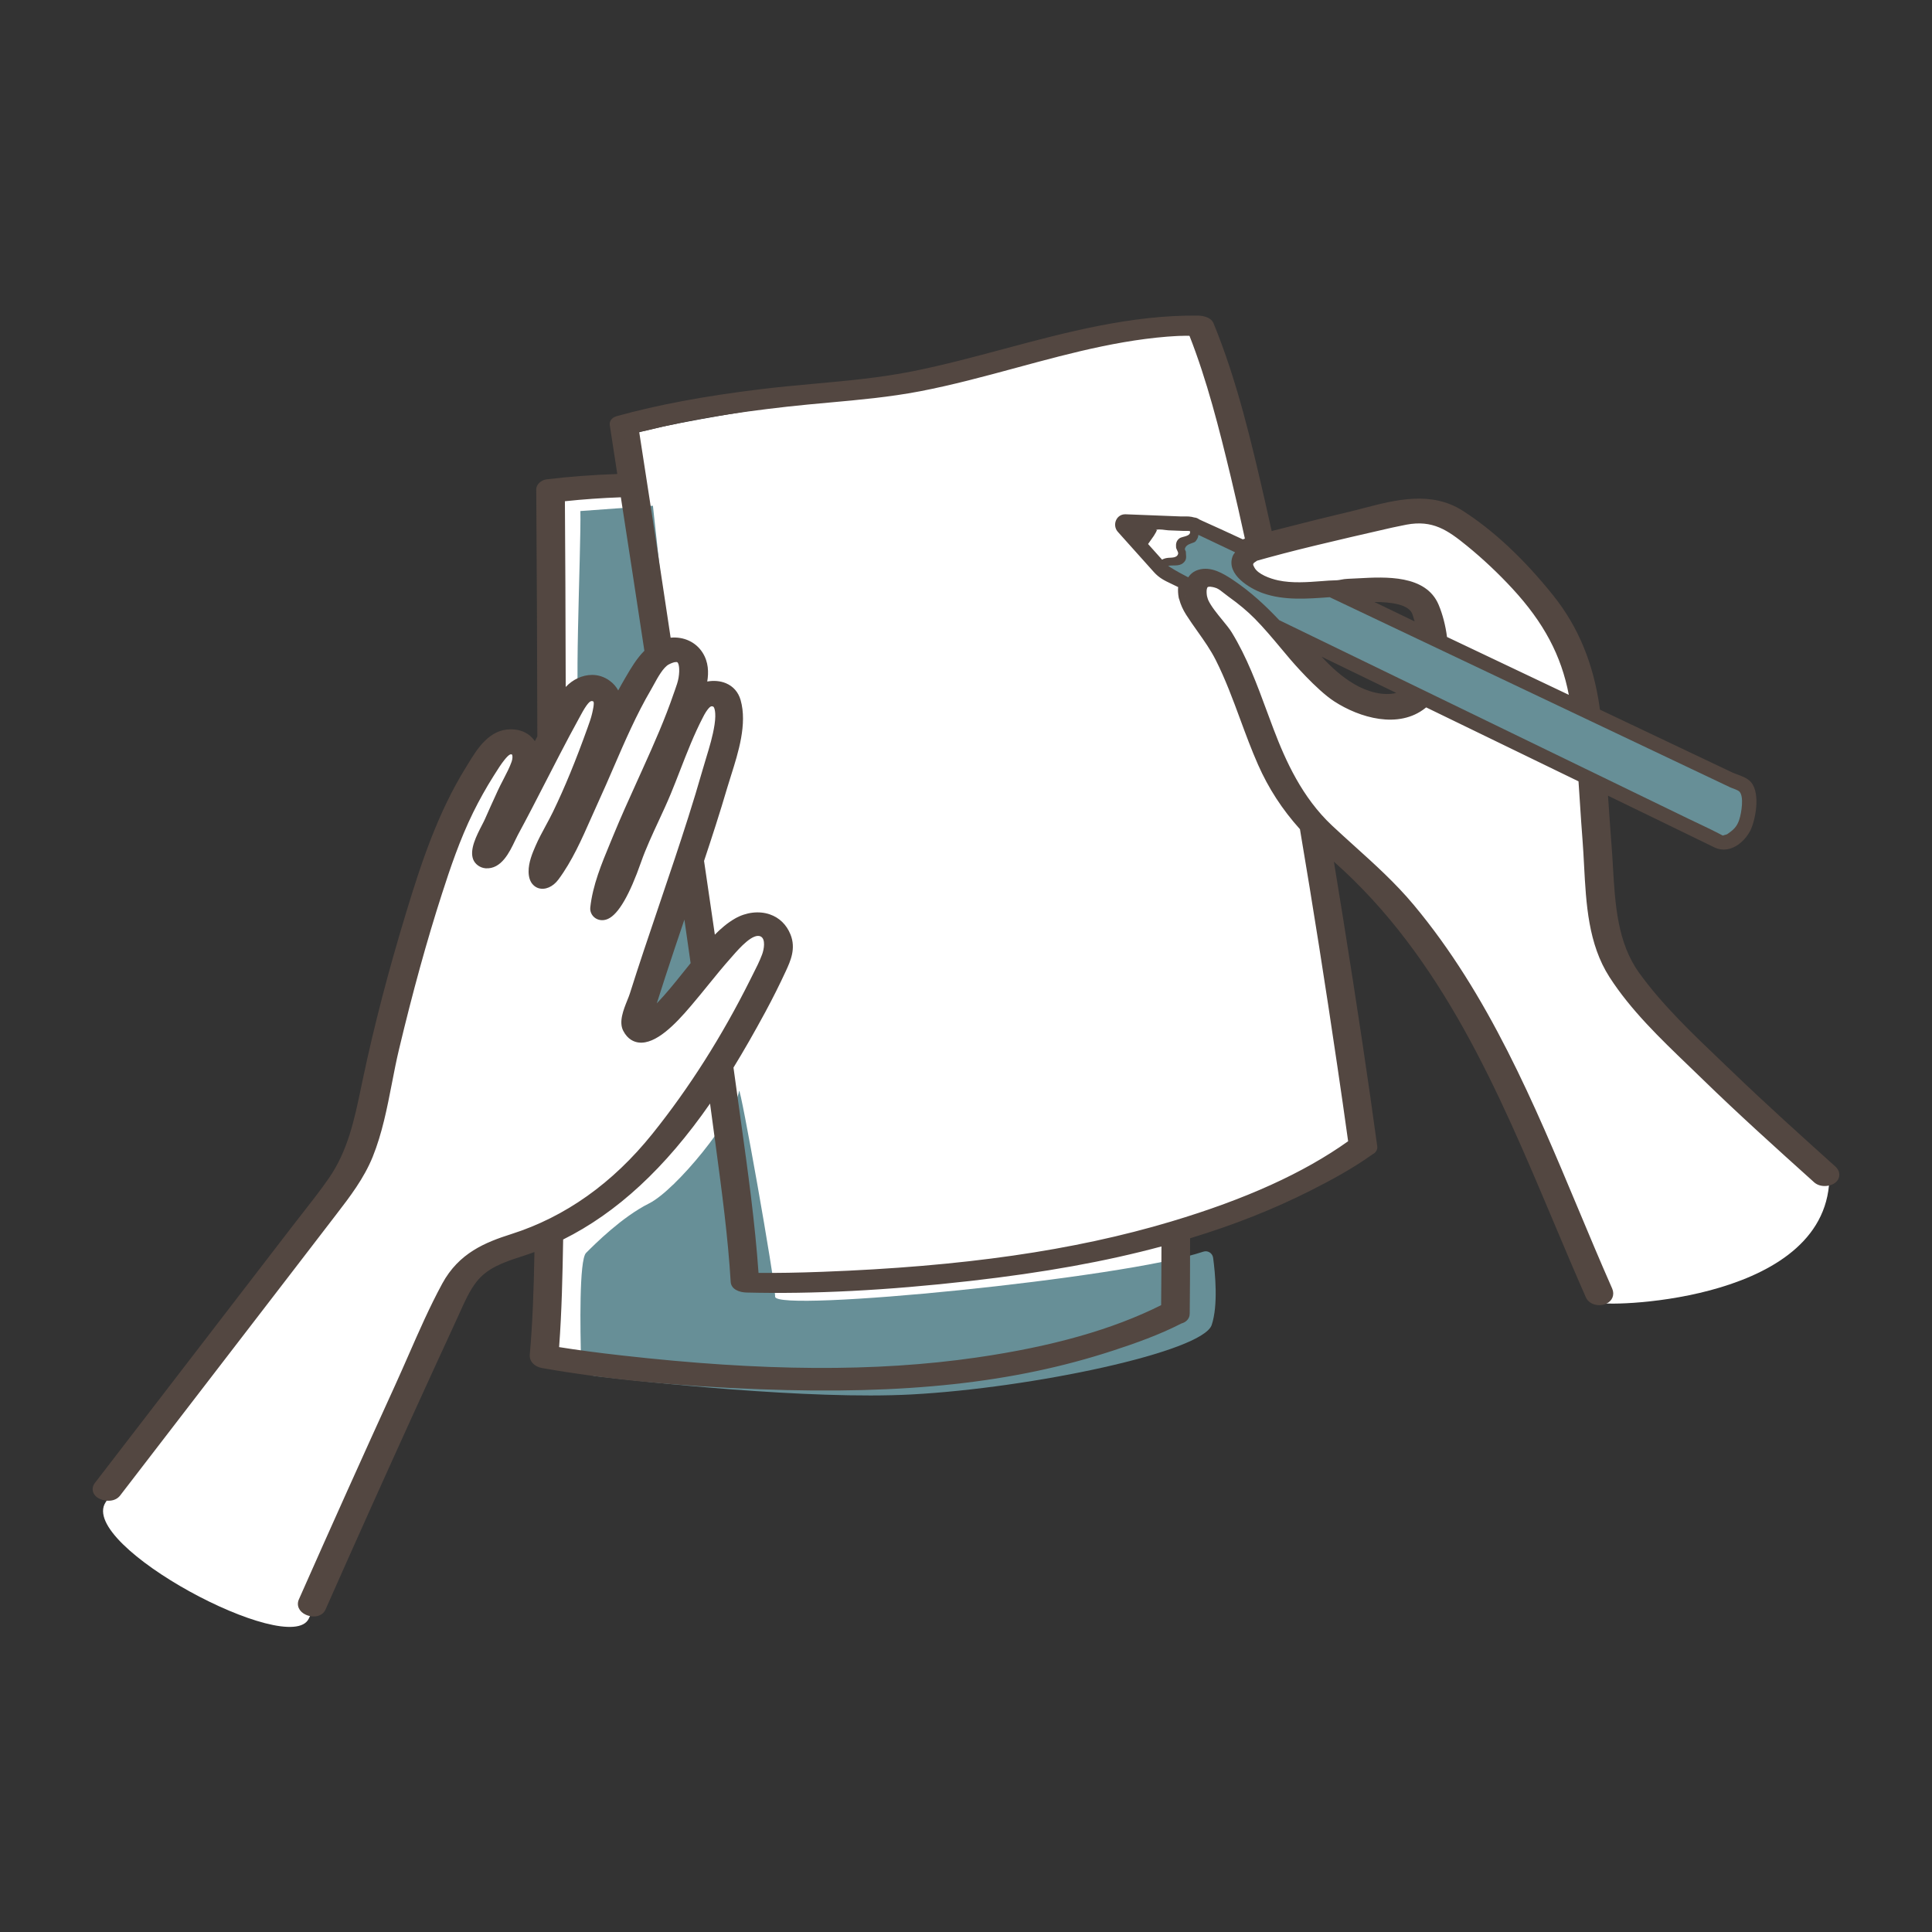 <?xml version="1.0" encoding="utf-8"?>
<!-- Generator: Adobe Illustrator 26.0.2, SVG Export Plug-In . SVG Version: 6.00 Build 0)  -->
<svg version="1.1" xmlns="http://www.w3.org/2000/svg" xmlns:xlink="http://www.w3.org/1999/xlink" x="0px" y="0px"
	 viewBox="0 0 150 150" enable-background="new 0 0 150 150" xml:space="preserve">
<rect x="0" y="0" width="150" height="150" fill="#333333" stroke="none"/>
<g id="レイヤー_1">
	<path fill="#FFFFFF" d="M126.973,76.658c-2.796-3.844-2.097-6.989-2.446-9.435c-0.349-2.446-0.234-12.491-2.446-16.425
		c-3.145-5.591-9.107-11.157-11.532-10.833c-5.242,0.699-12.055,3.229-12.581,3.145c0-1.747,0.144-0.472-1.398-6.64
		c-1.398-5.591-2.097-8.737-3.729-10.387c-8.852-0.447-16.625,3.292-22.83,4.096c-6.206,0.804-19.919,2.796-21.667,3.844
		c-0.051,1.456,0.699,1.747,0.699,4.194c-1.747,0.349-5.739,0.18-6.015,0.439c-0.275,0.26,0.074,18.432,0.074,18.432
		s-1.048,4.543-1.747,3.844c-0.699-0.699,0-3.145-1.747-2.796s-4.063,6.216-5.941,10.484c-3.844,8.737-3.145,18.521-7.688,24.812
		c-5.765,7.983-14.458,17.999-17.788,23.219c-2.131,3.34,14.294,12.077,15.778,9.027c3.237-6.652,9.769-22.657,11.831-25.704
		c2.062-3.047,6.134-3.091,6.954-3.397s-0.349,9.435-0.349,9.435s17.716,2.204,29.005,1.398c4.892-0.349,17.823-2.446,19.919-5.242
		c0.344-1.475,0.349-4.194,0-5.941c3.495-0.699,13.084-4.789,14.055-6.763c0.972-1.974-3.224-22.713-3.222-23.99
		s6.64,4.892,10.833,11.532c6.467,10.239,11.183,23.763,11.183,24.113c0,0.349,16.953,0.181,17.823-9.086
		C135.88,85.913,131.827,83.333,126.973,76.658z M109.421,55.39c-0.969,0.301-3.066-0.048-5.162-1.097
		c-0.586-0.293-1.81-1.433-2.446-2.097c-0.913-0.952-1.181-1.505-1.398-2.097c0,0-1.058-1.251-0.349-2.446
		c0.709-1.195,4.168-0.871,5.941-1.048c3.495-0.349,4.543,0.349,5.242,2.097C111.896,50.324,111.646,54.698,109.421,55.39z"/>
	<path fill="#678F97" d="M94.187,97.656c-0.049-0.364-0.415-0.594-0.763-0.477c-6.165,2.071-33.242,4.742-33.244,3.494
		c-0.002-1.3-2.717-16.465-2.798-15.977c-0.349,2.097-4.892,7.688-6.989,8.737c-2.097,1.048-4.194,3.145-4.892,3.844
		c-0.546,0.546-0.452,6-0.385,8.358c0.018,0.621,0.486,1.134,1.103,1.207c3.762,0.443,16.604,1.851,24.574,1.421
		c9.304-0.502,22.584-3.298,23.283-5.394C94.586,101.337,94.351,98.873,94.187,97.656z"/>
	<path fill="#678F97" d="M53.905,68.859c-0.079-0.361-0.585-0.378-0.688-0.024c-1.282,4.426-4.723,10.071-3.126,11.667
		c0.699,0.699,2.732-2.004,4.162-4.322C55.486,74.182,54.616,72.087,53.905,68.859z"/>
	<path fill="#678F97" d="M45.061,39.677c0.069,2.86-0.585,16.599,0.069,15.29c0.654-1.308,2.944-4.252,2.944,0.981
		C50.364,53.005,52,50.061,52,50.715c0,0.654-1.308-11.449-1.308-11.449L45.061,39.677z"/>
	<g>
		<g>
			<path fill="#534741" d="M142.149,90.93c-2.675-2.407-5.35-4.814-7.945-7.308c-2.535-2.437-5.285-4.937-7.349-7.799
				c-2.113-2.93-1.963-6.713-2.236-10.165c-0.123-1.563-0.222-3.135-0.334-4.706c1.853,0.899,3.706,1.799,5.559,2.698
				c1.003,0.487,2.007,0.974,3.01,1.461c0.418,0.203,0.704,0.416,1.168,0.335c0.613-0.107,1.141-0.64,1.417-1.164
				c0.376-0.717,0.688-2.555,0.133-3.224c-0.245-0.295-0.946-0.468-1.276-0.624c-3.515-1.668-7.029-3.337-10.544-5.005
				c-0.019-0.143-0.031-0.286-0.051-0.429c-0.446-3.164-1.493-5.95-3.499-8.455c-1.931-2.411-4.283-4.788-6.897-6.463
				c-2.651-1.699-5.693-0.506-8.508,0.158c-1.608,0.38-3.213,0.777-4.813,1.191c-0.539,0.14-1.085,0.272-1.629,0.412
				c-0.211-0.96-0.421-1.92-0.642-2.877c-1.06-4.601-2.155-9.29-3.955-13.669c-0.09-0.22-0.532-0.289-0.723-0.292
				c-7.62-0.092-14.7,2.835-22.069,4.311c-3.893,0.78-7.885,0.914-11.821,1.396c-3.74,0.457-7.467,1.071-11.103,2.074
				c-0.041,0.011-0.219,0.066-0.206,0.148c0.227,1.449,0.442,2.9,0.667,4.349c-2.009,0.058-4.015,0.187-6.013,0.431
				c-0.132,0.016-0.358,0.142-0.357,0.301c0.047,6.427,0.07,12.853,0.084,19.28c-0.277,0.528-0.55,1.059-0.824,1.589
				c0.019-0.971-0.578-1.744-1.702-1.761c-1.542-0.023-2.371,1.553-3.075,2.685c-2.15,3.46-3.432,7.322-4.609,11.197
				c-1.28,4.212-2.417,8.485-3.328,12.792c-0.599,2.83-1.068,5.562-2.751,7.985c-0.913,1.314-1.938,2.561-2.913,3.83
				c-2.983,3.883-5.969,7.764-8.954,11.645c-2.101,2.732-4.203,5.463-6.305,8.194c-0.32,0.416,0.652,0.744,1.052,0.467
				c0.032-0.022,0.069-0.041,0.092-0.072c4.416-5.738,8.832-11.477,13.245-17.218c1.116-1.452,2.232-2.904,3.347-4.356
				c1.126-1.468,2.282-2.913,2.983-4.646c1.056-2.613,1.365-5.528,2.016-8.256c0.975-4.084,2.065-8.147,3.353-12.144
				c0.698-2.164,1.438-4.319,2.443-6.362c0.482-0.98,1.015-1.936,1.599-2.859c0.274-0.433,0.546-0.884,0.865-1.287
				c0.381-0.48,0.711-0.773,1.142-0.627c0.462,0.156,0.456,0.772,0.305,1.21c-0.249,0.719-0.777,1.599-1.092,2.29
				c-0.334,0.732-0.67,1.463-0.993,2.201c-0.269,0.614-1.168,2.028-0.913,2.744c0.076,0.213,0.32,0.367,0.543,0.384
				c1.061,0.08,1.623-1.591,2.023-2.327c1.12-2.062,2.166-4.163,3.25-6.244c0.503-0.966,1.01-1.932,1.539-2.884
				c0.141-0.254,0.276-0.519,0.433-0.763c0.419-0.651,0.782-0.935,1.306-0.678c0.432,0.213,0.324,0.809,0.164,1.496
				c-0.088,0.376-0.222,0.748-0.351,1.111c-0.811,2.266-1.683,4.477-2.73,6.639c-0.411,0.849-0.968,1.753-1.341,2.619
				c-0.236,0.547-0.503,1.181-0.494,1.8c0.016,1.073,0.893,1.001,1.41,0.308c1.298-1.743,2.148-3.977,3.051-5.94
				c1.346-2.925,2.472-5.964,4.106-8.748c0.371-0.632,0.899-1.807,1.597-2.165c1.702-0.871,1.585,0.876,1.474,1.558
				c-0.072,0.446-0.251,0.882-0.397,1.308c-0.692,2.024-1.564,3.984-2.442,5.933c-0.767,1.701-1.552,3.394-2.26,5.121
				c-0.708,1.726-1.556,3.596-1.753,5.459c-0.017,0.163,0.1,0.332,0.249,0.39c1.053,0.411,2.325-2.987,2.734-4.158
				c0.607-1.735,1.605-3.603,2.308-5.303c0.815-1.973,1.52-4.065,2.505-5.959c0.088-0.169,0.174-0.338,0.28-0.497
				c0.403-0.603,0.704-0.759,1.141-0.603c0.638,0.228,0.506,1.464,0.432,1.951c-0.189,1.24-0.61,2.407-0.952,3.607
				c-0.666,2.337-1.413,4.65-2.18,6.954c-0.783,2.352-1.591,4.695-2.373,7.047c-0.37,1.111-0.734,2.224-1.086,3.34
				c-0.21,0.667-0.881,1.868-0.547,2.514c1.064,2.062,3.88-1.386,4.484-2.092c1.04-1.216,2.006-2.497,3.073-3.691
				c0.607-0.679,1.937-2.337,2.957-1.725c0.66,0.396,0.502,1.421,0.294,1.983c-0.253,0.68-0.611,1.342-0.935,1.991
				c-2.111,4.233-4.702,8.386-7.666,12.077c-2.96,3.686-6.672,6.506-11.197,7.946c-2.191,0.697-3.929,1.508-5.068,3.61
				c-1.377,2.539-2.463,5.277-3.662,7.904c-2.5,5.477-4.968,10.968-7.406,16.473c-0.015,0.033-0.029,0.066-0.044,0.099
				c-0.243,0.55,0.938,0.861,1.144,0.395c2.21-4.992,4.445-9.973,6.707-14.941c1.166-2.562,2.339-5.121,3.519-7.677
				c0.461-0.999,0.884-2.069,1.567-2.942c0.944-1.206,2.345-1.69,3.752-2.138c0.565-0.18,1.115-0.381,1.652-0.6
				c-0.047,2.922-0.123,5.849-0.377,8.754c-0.026,0.295,0.305,0.456,0.547,0.499c5.544,0.973,11.219,1.425,16.837,1.638
				c9.162,0.347,18.452-0.1,27.223-2.97c1.799-0.588,3.625-1.236,5.311-2.109c0.18-0.035,0.32-0.128,0.322-0.305
				c0-0.01,0-0.02,0-0.03c0-0.003,0-0.005,0-0.008c0.025-2.058,0.025-4.116,0.029-6.174c3.316-0.987,6.554-2.223,9.665-3.797
				c1.629-0.824,3.265-1.713,4.749-2.785c0.075-0.028,0.128-0.066,0.12-0.123c-0.807-5.915-1.712-11.819-2.655-17.714
				c-0.307-1.919-0.621-3.839-0.939-5.758c0.218,0.2,0.437,0.4,0.666,0.597c10.4,8.953,14.702,22.153,20.077,34.334
				c0.229,0.52,1.411,0.363,1.124-0.287c-0.018-0.041-0.036-0.083-0.054-0.124c-4.451-10.107-8.097-20.937-15.271-29.531
				c-1.903-2.28-4.143-4.095-6.299-6.114c-2.276-2.132-3.583-4.816-4.676-7.691c-0.956-2.513-1.789-5.111-3.203-7.417
				c-0.409-0.666-1.462-1.681-1.876-2.621c0,0-0.097-0.28-0.115-0.398c-0.118-0.782,0.035-1.638,1.412-1.143
				c0.32,0.115,0.776,0.528,1.053,0.725c0.744,0.531,1.448,1.101,2.092,1.753c0.998,1.009,1.877,2.127,2.799,3.205
				c0,0,1.943,2.279,3.291,3.153c1.801,1.169,4.626,2.042,6.503,0.542c0.098-0.079,0.187-0.165,0.274-0.253
				c4.133,2.006,8.266,4.012,12.398,6.017c0.115,1.628,0.206,3.257,0.333,4.87c0.271,3.439,0.077,7.367,2.012,10.377
				c1.884,2.932,4.677,5.43,7.159,7.847c2.813,2.739,5.732,5.365,8.65,7.99c0.001,0.001,0.002,0.001,0.003,0.002
				C141.62,91.81,142.713,91.438,142.149,90.93z M100.665,49.486c1.679,0.815,3.359,1.63,5.038,2.445
				c1.275,0.619,2.549,1.237,3.824,1.856c-1.204,0.986-3.118,0.643-4.592-0.215C103.199,52.562,101.934,51.021,100.665,49.486z
				 M108.642,52.673c-3.106-1.508-6.212-3.015-9.319-4.523c-1.079-1.141-2.223-2.21-3.595-3.126
				c-0.768-0.513-1.721-1.08-2.688-0.784c-0.359,0.11-0.613,0.32-0.783,0.585c-0.474-0.244-0.939-0.498-1.383-0.775
				c-0.075-0.047-0.128-0.082-0.176-0.117c0.363-0.082,0.824,0.059,1.153-0.212c0.343-0.282,0.221-0.533,0.217-0.907
				c-0.047-0.068-0.068-0.137-0.075-0.207c0.095-0.31,0.361-0.361,0.599-0.458c0.079-0.022,0.157-0.05,0.233-0.121
				c0.018-0.017,0.025-0.038,0.04-0.056c0.002-0.003,0.006-0.004,0.008-0.007c0.004-0.005,0.004-0.01,0.008-0.015
				c0.057-0.071,0.099-0.146,0.124-0.227c0.008-0.025,0.014-0.049,0.02-0.074c0.008-0.041,0.018-0.08,0.02-0.122
				c0.95,0.451,1.9,0.902,2.85,1.353c-0.086,0.101-0.162,0.215-0.21,0.358c-0.466,1.369,1.322,2.444,2.358,2.813
				c1.659,0.591,3.47,0.438,5.195,0.315c1.56,0.741,3.12,1.481,4.68,2.222c7.788,3.697,15.577,7.395,23.365,11.092
				c1.019,0.484,2.039,0.968,3.058,1.452c0.184,0.087,0.586,0.189,0.723,0.343c0.344,0.388,0.148,1.619-0.024,2.156
				c-0.182,0.568-0.467,0.808-0.926,1.126c-0.069,0.048-0.307,0.085-0.349,0.117c-0.099-0.043-0.205-0.106-0.28-0.145
				c-0.792-0.41-1.608-0.781-2.411-1.17C123.595,59.931,116.119,56.302,108.642,52.673z M98.13,59.164
				c0.85,1.925,1.933,3.524,3.266,4.986c1.043,6.161,2.016,12.334,2.925,18.515c0.303,2.056,0.602,4.112,0.883,6.171
				c-4.141,3.015-9.271,5.028-14.129,6.48c-8.77,2.622-18.117,3.588-27.238,3.928c-1.802,0.067-3.609,0.105-5.413,0.078
				c-0.318-4.91-1.074-9.811-1.734-14.681c-0.084-0.622-0.176-1.244-0.261-1.866c0.903-1.462,1.75-2.957,2.556-4.448
				c0.556-1.03,1.082-2.076,1.572-3.138c0.371-0.804,0.71-1.579,0.353-2.458c-0.615-1.513-2.304-1.723-3.588-0.988
				c-0.823,0.471-1.523,1.191-2.164,1.944c-0.33-2.298-0.669-4.594-1.006-6.891c0.637-1.918,1.263-3.84,1.833-5.779
				c0.562-1.912,1.613-4.505,1.038-6.528c-0.359-1.261-1.811-1.353-2.819-0.812c0.299-0.932,0.45-1.913-0.074-2.74
				c-0.531-0.838-1.551-1.113-2.478-0.845c-0.426-2.81-0.842-5.621-1.273-8.43c-0.324-2.111-0.65-4.222-0.977-6.332
				c-0.087-0.564-0.175-1.128-0.263-1.692c-0.123-0.787,0.126-0.492,1.016-0.716c3.592-0.906,7.269-1.441,10.947-1.852
				c3.408-0.382,6.845-0.535,10.217-1.181c7.133-1.366,14.023-4.277,21.36-4.348c1.477,3.673,2.451,7.56,3.374,11.399
				c0.417,1.734,0.806,3.474,1.185,5.216c-0.042,0.013-0.086,0.022-0.128,0.036c-0.209,0.069-0.427,0.137-0.632,0.227
				c-1.115-0.515-2.228-1.034-3.349-1.533c-0.101-0.045-0.2-0.094-0.299-0.142c-0.055-0.058-0.125-0.079-0.197-0.07
				c-0.289-0.119-0.68-0.07-0.987-0.082c-0.645-0.025-1.29-0.05-1.935-0.076c-0.778-0.03-1.557-0.061-2.335-0.091
				c-0.282-0.011-0.388,0.338-0.218,0.527c0.456,0.509,0.912,1.017,1.367,1.526c0.479,0.535,0.959,1.07,1.438,1.605
				c0.4,0.446,0.816,0.604,1.356,0.866c0.237,0.115,0.474,0.23,0.711,0.345c-0.086,0.306-0.09,0.619-0.031,0.929
				c0.004,0.032,0.004,0.064,0.009,0.095c0.002,0.014,0.015,0.024,0.02,0.037c0.094,0.386,0.27,0.762,0.486,1.101
				c0.772,1.21,1.672,2.274,2.327,3.57C96.161,53.646,96.948,56.487,98.13,59.164z M90.647,101.641
				c-4.513,2.319-9.777,3.531-14.748,4.249c-9.109,1.317-18.583,0.873-27.701-0.159c-1.778-0.201-3.557-0.43-5.324-0.722
				c0.246-3.019,0.3-6.06,0.354-9.09c5.172-2.489,9.048-6.791,12.218-11.603c0.125,0.928,0.256,1.855,0.379,2.783
				c0.544,4.112,1.154,8.247,1.405,12.391c0.017,0.279,0.538,0.356,0.735,0.361c5.773,0.151,11.604-0.247,17.335-0.899
				c5.179-0.589,10.36-1.44,15.378-2.835C90.674,97.959,90.668,99.8,90.647,101.641z M50.179,79.317
				c-0.133,0.088-0.202,0.16-0.233,0.198c0.025-0.041,0.069-0.128,0.117-0.291c0.351-1.177,0.725-2.348,1.106-3.515
				c0.703-2.156,1.436-4.302,2.162-6.45c0.275,1.889,0.543,3.778,0.812,5.668c-0.019,0.023-0.039,0.048-0.058,0.071
				c-1.046,1.272-2.043,2.627-3.246,3.759C50.633,78.952,50.418,79.159,50.179,79.317z M47.756,55.17
				c0.076-0.717-0.055-1.421-0.705-1.904c-0.881-0.655-2.038-0.356-2.742,0.393c-0.34,0.362-0.621,0.81-0.882,1.276
				c-0.009-3.203-0.015-6.406-0.03-9.609c-0.011-2.285-0.024-4.57-0.04-6.856c1.752-0.201,3.511-0.322,5.273-0.372
				c0.65,4.204,1.298,8.409,1.934,12.615c-0.678,0.594-1.164,1.452-1.601,2.198C48.53,53.648,48.132,54.404,47.756,55.17z
				 M117.793,45.363c2.373,2.573,3.945,5.295,4.552,8.773c0.039,0.223,0.07,0.448,0.105,0.672c-3.277-1.556-6.554-3.111-9.83-4.667
				c-0.248-0.118-0.494-0.238-0.742-0.356c-0.092-0.955-0.328-1.88-0.645-2.636c-0.972-2.318-4.552-1.772-6.57-1.711
				c-0.316,0.01-0.53,0.092-0.846,0.112c0,0-0.47,0.015-0.611,0.025c-1.343,0.094-2.746,0.257-4.076-0.027
				c-0.601-0.129-1.742-0.495-2.161-1.212c-0.415-0.742-0.042-0.973,0.423-1.266c0.312-0.092,0.626-0.18,0.941-0.263
				c0.399-0.109,0.798-0.214,1.198-0.32c2.801-0.739,8.406-2.004,8.406-2.004c0.387-0.08,0.774-0.167,1.162-0.24
				c2.203-0.414,3.481,0.418,5.113,1.748C115.483,43.029,116.681,44.157,117.793,45.363z M91.575,41.794
				c-0.241,0.18-0.29,0.418-0.263,0.707c0.013,0.14,0.183,0.361,0.161,0.477c-0.069,0.357-0.524,0.308-0.762,0.331
				c-0.198,0.019-0.347,0.063-0.486,0.142c-0.362-0.404-0.725-0.809-1.087-1.213c0.15-0.212,0.302-0.424,0.449-0.639
				c0.036-0.052,0.326-0.527,0.203-0.435c0.042-0.032-0.119,0.017-0.007-0.026c0.227-0.086,0.708,0.028,0.947,0.037
				c0.398,0.016,0.796,0.031,1.194,0.047c0.142,0.006,0.325-0.02,0.461,0.018c0.005,0.001,0.004,0,0.009,0.001
				C92.484,41.662,91.783,41.639,91.575,41.794z M110.537,49.14c-1.941-0.932-3.88-1.868-5.82-2.808
				c1.858-0.144,4.901-0.339,5.421,1.213C110.303,48.034,110.441,48.579,110.537,49.14z M37.5,66.12
				C37.401,66.208,37.283,66.143,37.5,66.12L37.5,66.12z M46.935,70.189C46.833,70.271,46.723,70.145,46.935,70.189L46.935,70.189z"
				/>
			<path fill="#534741" d="M24.356,125.502c-0.203,0-0.412-0.045-0.602-0.129c-0.531-0.235-0.757-0.728-0.549-1.197l0.044-0.099
				c2.452-5.539,4.944-11.083,7.407-16.479c0.358-0.785,0.707-1.581,1.057-2.378c0.81-1.849,1.647-3.761,2.621-5.557
				c1.296-2.39,3.356-3.211,5.356-3.848c4.197-1.335,7.884-3.953,10.959-7.782c2.854-3.555,5.414-7.588,7.607-11.986l0.193-0.385
				c0.26-0.51,0.527-1.038,0.721-1.559c0.156-0.42,0.272-1.167-0.082-1.38c-0.592-0.353-1.701,0.918-2.178,1.461l-0.148,0.168
				c-0.606,0.679-1.18,1.386-1.754,2.093c-0.433,0.534-0.866,1.067-1.312,1.59l-0.08,0.094c-1.179,1.388-2.695,2.966-4.021,2.812
				c-0.357-0.041-0.857-0.232-1.207-0.91c-0.359-0.696,0.017-1.628,0.318-2.376c0.077-0.192,0.149-0.369,0.196-0.518
				c0.352-1.119,0.718-2.234,1.088-3.348c0.392-1.177,0.79-2.352,1.188-3.526c0.397-1.173,0.795-2.346,1.186-3.521
				c0.68-2.042,1.47-4.462,2.175-6.934c0.09-0.315,0.185-0.628,0.28-0.941c0.27-0.886,0.524-1.723,0.658-2.604
				c0.15-0.989-0.025-1.376-0.105-1.405c-0.127-0.043-0.227-0.083-0.558,0.41c-0.093,0.14-0.17,0.292-0.247,0.442
				c-0.675,1.298-1.226,2.714-1.758,4.083c-0.241,0.62-0.481,1.237-0.732,1.844c-0.281,0.681-0.609,1.388-0.941,2.103
				c-0.491,1.058-0.998,2.151-1.356,3.174c-0.897,2.564-1.761,4.052-2.564,4.422c-0.276,0.127-0.56,0.141-0.823,0.037
				c-0.368-0.143-0.605-0.526-0.564-0.91c0.184-1.728,0.878-3.401,1.549-5.019l0.238-0.576c0.579-1.411,1.217-2.818,1.834-4.179
				l0.433-0.958c0.933-2.066,1.758-3.935,2.425-5.889l0.095-0.267c0.119-0.334,0.231-0.65,0.282-0.96
				c0.113-0.695,0.014-1.118-0.094-1.196c-0.05-0.035-0.25-0.046-0.659,0.164c-0.433,0.221-0.874,1.03-1.166,1.565
				c-0.081,0.149-0.156,0.287-0.227,0.407c-1.122,1.913-2.022,3.995-2.893,6.009c-0.39,0.902-0.78,1.804-1.19,2.696
				c-0.186,0.404-0.369,0.819-0.555,1.239c-0.73,1.653-1.486,3.363-2.549,4.791c-0.426,0.571-1.036,0.83-1.554,0.664
				c-0.223-0.072-0.743-0.34-0.758-1.262c-0.011-0.744,0.305-1.474,0.535-2.006c0.227-0.528,0.517-1.064,0.798-1.583
				c0.193-0.357,0.385-0.711,0.552-1.056c0.921-1.901,1.782-3.995,2.71-6.589c0.129-0.36,0.254-0.706,0.335-1.056
				c0.047-0.199,0.188-0.805,0.105-0.934c-0.138-0.065-0.264-0.128-0.667,0.5c-0.108,0.168-0.205,0.347-0.302,0.524l-0.116,0.212
				c-0.525,0.948-1.03,1.91-1.531,2.872c-0.368,0.707-0.732,1.416-1.096,2.125c-0.709,1.381-1.417,2.762-2.158,4.126
				c-0.066,0.123-0.138,0.272-0.216,0.436c-0.425,0.893-1.062,2.235-2.284,2.151c-0.436-0.032-0.837-0.326-0.976-0.714
				c-0.274-0.767,0.264-1.811,0.696-2.65c0.093-0.18,0.175-0.338,0.229-0.462c0.285-0.652,0.581-1.301,0.878-1.949l0.117-0.258
				c0.12-0.261,0.268-0.547,0.421-0.842c0.25-0.483,0.509-0.983,0.654-1.404c0.081-0.234,0.078-0.457,0.033-0.547
				c-0.085-0.047-0.202-0.082-0.615,0.439c-0.253,0.32-0.484,0.687-0.707,1.042l-0.128,0.202c-0.566,0.897-1.096,1.844-1.573,2.812
				c-1.035,2.105-1.789,4.354-2.415,6.295c-1.174,3.641-2.268,7.602-3.343,12.107c-0.207,0.866-0.379,1.751-0.551,2.639
				c-0.37,1.901-0.752,3.866-1.487,5.688c-0.682,1.684-1.774,3.104-2.831,4.478l-3.566,4.642
				c-4.413,5.741-8.829,11.48-13.245,17.219c-0.035,0.046-0.146,0.141-0.194,0.172c-0.509,0.352-1.338,0.188-1.69-0.182
				c-0.271-0.284-0.291-0.684-0.052-0.995l6.305-8.194c2.986-3.881,5.972-7.762,8.955-11.645c0.286-0.372,0.576-0.743,0.867-1.114
				c0.685-0.874,1.393-1.778,2.031-2.696c1.492-2.147,1.997-4.569,2.531-7.133l0.141-0.671c0.868-4.098,1.96-8.295,3.34-12.834
				c1.146-3.775,2.451-7.758,4.663-11.315l0.17-0.276c0.684-1.118,1.617-2.646,3.295-2.646c0.014,0,0.027,0,0.042,0
				c0.65,0.01,1.203,0.231,1.6,0.641c0.083,0.086,0.158,0.18,0.225,0.28c0.065-0.125,0.13-0.249,0.194-0.372
				c-0.014-6.385-0.037-12.77-0.084-19.154c-0.006-0.479,0.472-0.761,0.796-0.801c1.711-0.208,3.514-0.345,5.495-0.416l-0.582-3.791
				c-0.039-0.256,0.089-0.576,0.568-0.708c3.2-0.883,6.751-1.547,11.174-2.088c1.382-0.169,2.771-0.296,4.16-0.422
				c2.517-0.229,5.118-0.466,7.623-0.967c2.385-0.478,4.784-1.121,7.104-1.742c4.848-1.298,9.887-2.642,15.069-2.579
				c0.097,0.001,0.945,0.028,1.18,0.602c1.847,4.494,2.979,9.41,3.979,13.747c0.183,0.792,0.357,1.585,0.532,2.378l1.126-0.285
				c1.603-0.416,3.211-0.814,4.822-1.194c0.402-0.095,0.808-0.2,1.217-0.307c2.449-0.637,5.226-1.357,7.677,0.215
				c2.393,1.533,4.754,3.744,7.018,6.571c1.941,2.425,3.12,5.27,3.604,8.698l0.02,0.166l10.294,4.887
				c0.085,0.041,0.2,0.082,0.323,0.127c0.405,0.148,0.864,0.317,1.123,0.628c0.771,0.929,0.297,3.068-0.075,3.776
				c-0.311,0.593-0.94,1.279-1.773,1.425c-0.548,0.094-0.938-0.104-1.28-0.281l-3.202-1.558l-4.781-2.321l0.057,0.812
				c0.069,1.011,0.138,2.021,0.217,3.028c0.044,0.557,0.077,1.123,0.11,1.692c0.169,2.89,0.344,5.878,2.032,8.219
				c1.785,2.475,4.106,4.691,6.352,6.833l0.938,0.897c2.62,2.519,5.32,4.948,7.932,7.297l0,0c0.441,0.397,0.375,0.878,0.127,1.157
				c-0.36,0.404-1.211,0.528-1.721,0.115c-0.013-0.01-0.024-0.02-0.037-0.03l-0.108-0.099c-2.837-2.554-5.771-5.194-8.555-7.906
				l-1.074-1.037c-2.217-2.131-4.509-4.334-6.156-6.897c-1.65-2.568-1.813-5.677-1.973-8.683c-0.034-0.653-0.068-1.297-0.117-1.926
				c-0.079-0.997-0.144-2-0.209-3.005l-0.105-1.582l-11.828-5.741c-0.018,0.015-0.035,0.029-0.054,0.044
				c-2.081,1.665-5.12,0.764-7.087-0.513c-1.393-0.904-3.317-3.153-3.399-3.249c-0.245-0.287-0.487-0.577-0.729-0.866
				c-0.651-0.779-1.325-1.585-2.044-2.312c-0.567-0.573-1.23-1.128-2.027-1.697c-0.083-0.06-0.181-0.136-0.285-0.218
				c-0.195-0.155-0.492-0.389-0.646-0.444c-0.438-0.157-0.643-0.122-0.692-0.083c-0.049,0.041-0.124,0.235-0.057,0.68
				c0.017,0.097,0.091,0.305,0.093,0.31c0.213,0.479,0.689,1.061,1.109,1.573c0.28,0.342,0.546,0.666,0.72,0.949
				c1.182,1.926,1.969,4.057,2.729,6.119c0.171,0.462,0.341,0.923,0.516,1.382c0.945,2.488,2.226,5.326,4.55,7.504
				c0.574,0.537,1.154,1.06,1.731,1.582c1.57,1.416,3.193,2.879,4.61,4.577c5.797,6.944,9.336,15.398,12.758,23.574
				c0.853,2.038,1.704,4.071,2.587,6.076l0.056,0.127c0.212,0.481,0.021,0.973-0.469,1.188c-0.531,0.237-1.312,0.089-1.572-0.502
				c-0.862-1.953-1.696-3.932-2.532-5.915c-4.247-10.073-8.636-20.485-17.03-27.908c0.239,1.456,0.476,2.913,0.709,4.368
				c1.1,6.87,1.944,12.503,2.656,17.726c0.029,0.211-0.055,0.48-0.367,0.628c-1.569,1.128-3.291,2.045-4.771,2.794
				c-2.899,1.467-5.976,2.686-9.392,3.723v0.452c-0.003,1.782-0.006,3.564-0.028,5.346c0.001,0.025-0.001,0.051-0.004,0.075
				c0,0.346-0.252,0.641-0.644,0.744c-1.728,0.888-3.581,1.54-5.33,2.112c-7.637,2.498-16.087,3.42-27.397,2.994
				c-6.55-0.247-11.922-0.771-16.905-1.646c-0.608-0.105-1.003-0.531-0.958-1.036c0.221-2.522,0.309-5.041,0.362-7.973
				c-0.329,0.123-0.659,0.236-0.987,0.341c-1.485,0.474-2.688,0.919-3.51,1.969c-0.532,0.68-0.91,1.521-1.275,2.334l-0.231,0.51
				c-1.18,2.556-2.352,5.113-3.518,7.675c-2.202,4.839-4.458,9.864-6.705,14.937C25.103,125.341,24.74,125.502,24.356,125.502z
				 M23.663,124.378l0.457,0.202c0.014-0.03,0.013-0.072,0.004-0.106L23.663,124.378z M24.172,124.464
				c0.064,0.025,0.149,0.036,0.209,0.036c2.237-5.052,4.484-10.056,6.678-14.875c1.166-2.563,2.34-5.123,3.52-7.68l0.228-0.501
				c0.39-0.867,0.794-1.765,1.4-2.54c0.204-0.261,0.429-0.491,0.666-0.696c-0.664,0.49-1.21,1.105-1.658,1.933
				c-0.954,1.759-1.783,3.651-2.584,5.481c-0.352,0.802-0.702,1.603-1.062,2.393C29.108,113.4,26.62,118.935,24.172,124.464z
				 M8.338,115.514c0.078,0.01,0.151,0.009,0.188-0.011c4.394-5.701,8.81-11.44,13.223-17.182l3.567-4.643
				c1.062-1.381,2.065-2.685,2.695-4.242c0.7-1.731,1.072-3.648,1.433-5.503c0.176-0.902,0.351-1.801,0.561-2.681
				c1.081-4.531,2.182-8.516,3.364-12.182c0.636-1.975,1.404-4.264,2.47-6.43c0.492-1,1.039-1.978,1.625-2.906l0.126-0.199
				c0.237-0.378,0.483-0.769,0.771-1.131c0.144-0.181,0.367-0.463,0.667-0.654c-0.769,0.331-1.315,1.226-1.811,2.035l-0.174,0.283
				c-2.148,3.454-3.429,7.367-4.556,11.078c-1.371,4.511-2.457,8.682-3.318,12.75l-0.14,0.668c-0.557,2.666-1.081,5.185-2.69,7.499
				c-0.653,0.941-1.371,1.857-2.064,2.743c-0.289,0.368-0.577,0.736-0.861,1.106c-2.983,3.883-5.969,7.764-8.955,11.645
				L8.338,115.514z M43.409,104.589c1.422,0.228,2.977,0.435,4.846,0.646c10.978,1.241,19.74,1.294,27.573,0.161
				c5.869-0.849,10.559-2.179,14.322-4.063c0.016-1.52,0.022-3.039,0.025-4.559c-4.357,1.17-9.089,2.023-14.819,2.677
				c-6.527,0.741-12.228,1.03-17.404,0.901c-0.541-0.014-1.187-0.239-1.222-0.832c-0.211-3.491-0.688-7.038-1.148-10.468
				l-0.454-3.372c-3.48,5.01-7.223,8.471-11.405,10.554C43.674,98.983,43.618,101.808,43.409,104.589z M42.131,105.192
				c0.03,0.016,0.076,0.033,0.127,0.043c0.063,0.011,0.126,0.021,0.189,0.032c-0.053-0.087-0.079-0.19-0.07-0.3
				c0.244-3.001,0.299-6.075,0.352-9.05c0.002-0.092,0.028-0.182,0.075-0.26c-0.235,0.112-0.472,0.221-0.711,0.324
				c0.067,0.013,0.134,0.039,0.192,0.079c0.139,0.095,0.221,0.253,0.218,0.421C42.451,99.728,42.367,102.455,42.131,105.192z
				 M91.089,95.834c0.058,0.083,0.089,0.182,0.089,0.285c-0.004,1.843-0.01,3.685-0.031,5.527c-0.002,0.141-0.062,0.271-0.163,0.363
				c0.111-0.055,0.222-0.11,0.332-0.168c0.017-0.009,0.034-0.017,0.053-0.023c0.021-1.741,0.023-3.484,0.026-5.227l0.001-0.823
				c0-0.009,0-0.018,0.001-0.026c-0.06,0.018-0.118,0.035-0.178,0.054C91.176,95.809,91.132,95.821,91.089,95.834z M91.366,101.965
				c0,0.004,0,0.008,0,0.011h0.001C91.367,101.973,91.367,101.969,91.366,101.965z M90.646,101.641h0.01H90.646z M105.752,67.58
				c7.578,7.436,11.731,17.289,15.759,26.843c0.834,1.979,1.666,3.952,2.525,5.899c0.023,0.014,0.099,0.019,0.164,0.014
				l-0.006-0.016c-0.888-2.015-1.741-4.054-2.597-6.098c-3.394-8.107-6.902-16.49-12.603-23.319
				C107.988,69.697,106.898,68.635,105.752,67.58z M57.72,99.311c0.057,0.017,0.133,0.031,0.205,0.038
				c-0.262-4.044-0.832-8.15-1.383-12.121l-0.607-4.383c-0.016-0.115,0.009-0.232,0.069-0.331c0.812-1.312,1.643-2.76,2.542-4.423
				c0.563-1.047,1.088-2.093,1.558-3.11c0.379-0.822,0.608-1.41,0.344-2.06c-0.09-0.221-0.211-0.412-0.359-0.57
				c0.357,0.602,0.265,1.448,0.021,2.102c-0.214,0.574-0.494,1.127-0.766,1.663l-0.191,0.378c-2.225,4.462-4.823,8.556-7.723,12.167
				c-0.788,0.98-1.615,1.886-2.479,2.713c2.124-1.954,4.139-4.388,6.078-7.333c0.115-0.174,0.325-0.262,0.529-0.212
				c0.203,0.046,0.356,0.214,0.384,0.421l0.631,4.669C57.029,92.317,57.502,95.83,57.72,99.311z M58.892,98.828
				c1.481,0.011,3.066-0.014,4.928-0.084c10.943-0.407,19.559-1.649,27.112-3.907c5.779-1.727,10.277-3.767,13.736-6.231
				c-0.27-1.957-0.554-3.913-0.842-5.867c-0.914-6.215-1.889-12.391-2.898-18.36c-1.378-1.532-2.443-3.172-3.255-5.012
				c-0.509-1.152-0.95-2.346-1.376-3.501c-0.568-1.54-1.156-3.132-1.902-4.611c-0.401-0.795-0.896-1.495-1.421-2.236
				c-0.299-0.422-0.599-0.847-0.882-1.29c-0.251-0.395-0.431-0.796-0.535-1.194c-0.021-0.047-0.037-0.098-0.044-0.143
				c-0.052-0.298-0.064-0.563-0.042-0.811l-0.577-0.279c-0.457-0.217-0.89-0.421-1.303-0.882l-2.805-3.131
				c-0.219-0.244-0.271-0.609-0.13-0.91c0.135-0.29,0.406-0.461,0.739-0.45l4.27,0.167c0.074,0.002,0.151,0.002,0.231,0
				c0.26-0.003,0.548-0.007,0.825,0.081c0.14,0.011,0.271,0.062,0.383,0.146l0.229,0.109c0.985,0.438,1.965,0.892,2.944,1.345
				l0.215,0.1c0.054-0.02,0.107-0.04,0.161-0.058c-0.348-1.59-0.705-3.178-1.086-4.76c-0.917-3.811-1.854-7.522-3.225-11.011
				c-4.57,0.101-9.063,1.319-13.413,2.498c-2.45,0.664-4.984,1.351-7.517,1.836c-2.33,0.446-4.718,0.663-7.027,0.872
				c-1.077,0.098-2.154,0.195-3.228,0.315c-4.454,0.499-7.811,1.066-10.881,1.84c-0.267,0.067-0.481,0.093-0.651,0.112
				c0.002,0.013,0.005,0.028,0.007,0.043l1.24,8.025c0.266,1.729,0.525,3.458,0.785,5.188l0.411,2.732
				c1.018-0.096,1.96,0.337,2.482,1.164c0.461,0.727,0.48,1.533,0.361,2.239c0.511-0.091,1.022-0.047,1.456,0.136
				c0.567,0.24,0.96,0.692,1.135,1.307c0.525,1.847-0.18,4.072-0.746,5.861c-0.104,0.329-0.204,0.646-0.293,0.945
				c-0.571,1.947-1.201,3.879-1.8,5.682l0.169,1.147c0.224,1.525,0.447,3.05,0.669,4.576c0.45-0.458,0.978-0.915,1.572-1.255
				c0.853-0.488,1.86-0.608,2.695-0.32c0.739,0.255,1.294,0.793,1.603,1.554c0.448,1.1-0.001,2.073-0.361,2.855
				c-0.479,1.036-1.012,2.102-1.586,3.166c-0.874,1.616-1.685,3.031-2.476,4.32l0.582,4.204
				C58.065,90.93,58.615,94.896,58.892,98.828z M141.82,91.295c0.004,0.011,0.009,0.02,0.015,0.028l0.313-0.394L141.82,91.295z
				 M141.499,91.037c0.016,0.012,0.031,0.025,0.045,0.039c0.006,0.004,0.017,0.008,0.031,0.01c-2.543-2.287-5.165-4.651-7.718-7.104
				l-0.936-0.895c-2.278-2.174-4.634-4.422-6.472-6.973c-1.859-2.577-2.043-5.712-2.22-8.745c-0.033-0.563-0.065-1.122-0.108-1.672
				c-0.08-1.01-0.149-2.024-0.219-3.039l-0.116-1.672c-0.009-0.129,0.032-0.255,0.112-0.353l-0.357-0.173l0.115,1.722
				c0.064,1.001,0.129,1.999,0.207,2.992c0.051,0.637,0.085,1.29,0.12,1.952c0.151,2.876,0.309,5.85,1.815,8.194
				c1.583,2.465,3.832,4.626,6.008,6.717l1.078,1.041c2.771,2.698,5.697,5.333,8.526,7.88L141.499,91.037z M101.829,63.9
				c0.03,0.051,0.051,0.107,0.061,0.167c1.02,6.021,2.004,12.254,2.927,18.525c0.303,2.058,0.602,4.116,0.883,6.177
				c0.013,0.091,0,0.182-0.035,0.263c0.078-0.054,0.156-0.108,0.234-0.164c-0.704-5.141-1.537-10.691-2.618-17.438
				c-0.306-1.918-0.619-3.836-0.938-5.754c-0.035-0.21,0.067-0.42,0.255-0.521c0.158-0.085,0.347-0.078,0.495,0.01
				c-0.119-0.109-0.237-0.22-0.355-0.331C102.416,64.533,102.114,64.221,101.829,63.9z M55.539,53.868
				c0.055,0.013,0.112,0.03,0.171,0.051c0.492,0.176,1.023,0.752,0.757,2.497c-0.145,0.953-0.422,1.864-0.69,2.745
				c-0.093,0.307-0.187,0.615-0.275,0.924c-0.709,2.49-1.504,4.923-2.187,6.976c-0.392,1.176-0.79,2.351-1.188,3.526
				c-0.397,1.173-0.795,2.346-1.186,3.521c-0.368,1.109-0.732,2.218-1.084,3.333c-0.053,0.17-0.134,0.372-0.223,0.591
				c-0.188,0.469-0.506,1.255-0.356,1.543c0.179,0.347,0.363,0.367,0.433,0.375c0.005,0.001,0.01,0.001,0.015,0.002
				c-0.023-0.012-0.047-0.026-0.068-0.042c-0.21-0.154-0.273-0.436-0.136-0.656l0,0c0,0,0.026-0.047,0.062-0.169
				c0.354-1.185,0.729-2.358,1.11-3.53c0.56-1.717,1.139-3.427,1.718-5.137l0.446-1.318c0.073-0.219,0.289-0.361,0.519-0.338
				c0.23,0.021,0.416,0.197,0.45,0.426c0.221,1.517,0.437,3.034,0.653,4.552l0.159,1.118c0.02,0.14-0.021,0.282-0.111,0.391
				c-0.299,0.364-0.539,0.664-0.78,0.965c-0.795,0.992-1.617,2.018-2.564,2.909c-0.22,0.206-0.426,0.4-0.652,0.562
				c0.513-0.31,1.259-0.945,2.324-2.199l0.082-0.097c0.441-0.516,0.868-1.042,1.296-1.569c0.584-0.719,1.167-1.438,1.784-2.129
				l0.143-0.162c0.32-0.365,0.76-0.864,1.258-1.255c-0.75,0.47-1.394,1.172-1.878,1.742c-0.128,0.15-0.331,0.21-0.52,0.157
				c-0.188-0.055-0.328-0.215-0.356-0.409c-0.27-1.875-0.545-3.75-0.819-5.625l-0.187-1.265c-0.011-0.078-0.004-0.156,0.021-0.23
				c0.606-1.827,1.247-3.789,1.827-5.762c0.09-0.306,0.192-0.629,0.299-0.965c0.526-1.661,1.181-3.728,0.738-5.285
				c-0.091-0.318-0.28-0.54-0.563-0.659C55.847,53.912,55.697,53.879,55.539,53.868z M53.136,71.398
				c-0.503,1.486-1.004,2.974-1.49,4.466c-0.222,0.678-0.44,1.356-0.653,2.037c0.715-0.742,1.354-1.539,1.976-2.315
				c0.217-0.27,0.433-0.54,0.65-0.806l-0.128-0.901C53.372,73.052,53.255,72.225,53.136,71.398z M46.935,70.189h0.01H46.935z
				 M46.956,69.729c-0.026,0.125-0.049,0.25-0.069,0.374l0.236-0.294C47.071,69.77,47.015,69.743,46.956,69.729z M46.965,69.688
				c0.022,0.003,0.047,0.007,0.071,0.012c0.117,0.024,0.22,0.09,0.291,0.181c0.385-0.562,0.914-1.592,1.51-3.294
				c0.374-1.07,0.892-2.186,1.393-3.265c0.326-0.702,0.648-1.396,0.925-2.063c0.248-0.6,0.485-1.211,0.725-1.825
				c0.542-1.394,1.103-2.835,1.799-4.174c0.096-0.187,0.191-0.371,0.307-0.543c0.116-0.175,0.313-0.469,0.606-0.668
				c-0.051,0.022-0.1,0.046-0.148,0.073c-0.18,0.097-0.399,0.076-0.557-0.056c-0.157-0.13-0.219-0.343-0.157-0.537
				c0.337-1.05,0.33-1.766-0.021-2.32c-0.072-0.113-0.157-0.213-0.254-0.301c0.358,0.542,0.298,1.373,0.216,1.874
				c-0.064,0.4-0.198,0.774-0.327,1.136l-0.09,0.254c-0.681,1.994-1.517,3.886-2.459,5.976l-0.435,0.959
				c-0.612,1.353-1.246,2.752-1.818,4.146l-0.24,0.58C47.776,67.094,47.237,68.393,46.965,69.688z M45.929,53.425
				c0.179,0,0.373,0.043,0.585,0.147c0.817,0.401,0.584,1.398,0.431,2.059c-0.093,0.396-0.229,0.777-0.36,1.144
				c-0.948,2.65-1.822,4.775-2.759,6.709c-0.174,0.358-0.372,0.726-0.573,1.096c-0.27,0.5-0.549,1.016-0.759,1.503
				c-0.205,0.476-0.461,1.067-0.453,1.596c0.003,0.221,0.055,0.314,0.072,0.33c0.032-0.003,0.234-0.042,0.438-0.313
				c0.995-1.338,1.728-2.995,2.436-4.598c0.188-0.425,0.374-0.844,0.562-1.252c0.407-0.884,0.794-1.779,1.181-2.675
				c0.883-2.042,1.795-4.152,2.947-6.118c0.065-0.112,0.137-0.241,0.212-0.38c0.393-0.719,0.881-1.614,1.589-1.977
				c0.074-0.038,0.147-0.073,0.22-0.104c-0.107,0.013-0.219-0.016-0.312-0.077c-0.121-0.078-0.203-0.204-0.225-0.346l-0.489-3.245
				c-0.259-1.728-0.519-3.457-0.784-5.185l-1.24-8.022c-0.029-0.193-0.053-0.391-0.017-0.574c-0.081,0.021-0.161,0.043-0.241,0.065
				l0.612,3.996c0.021,0.142-0.018,0.286-0.109,0.396c-0.015,0.017-0.029,0.032-0.045,0.047c0.146,0.069,0.253,0.207,0.279,0.375
				c0.649,4.205,1.298,8.41,1.934,12.617c0.025,0.168-0.036,0.338-0.165,0.451c-0.586,0.514-1.039,1.289-1.438,1.972l-0.06,0.103
				c-0.399,0.681-0.789,1.41-1.189,2.227c-0.107,0.218-0.356,0.326-0.588,0.26c-0.233-0.067-0.384-0.292-0.358-0.533
				c0.072-0.68-0.089-1.141-0.506-1.451c-0.684-0.508-1.562-0.215-2.079,0.333c-0.333,0.354-0.607,0.815-0.811,1.178
				c-0.111,0.199-0.35,0.294-0.562,0.24c-0.221-0.057-0.374-0.255-0.375-0.482l-0.006-2.217c-0.006-2.463-0.013-4.927-0.024-7.391
				c-0.012-2.285-0.023-4.569-0.04-6.854c-0.001-0.118,0.04-0.228,0.108-0.315c-0.109,0.013-0.22,0.026-0.329,0.039
				c0.046,6.366,0.069,12.73,0.083,19.094c0,0.081-0.02,0.161-0.058,0.233c-0.264,0.502-0.523,1.007-0.784,1.512
				c-0.106,0.206-0.354,0.353-0.586,0.292c-0.226-0.057-0.4-0.225-0.396-0.458c0.007-0.373-0.104-0.698-0.314-0.915
				c-0.057-0.059-0.12-0.11-0.19-0.154c0.11,0.092,0.2,0.208,0.268,0.345c0.172,0.351,0.177,0.843,0.014,1.315
				c-0.17,0.489-0.445,1.021-0.712,1.537c-0.145,0.28-0.286,0.551-0.398,0.798l-0.118,0.258c-0.294,0.643-0.588,1.287-0.871,1.935
				c-0.062,0.14-0.152,0.318-0.256,0.519c-0.151,0.292-0.399,0.774-0.546,1.19c0.081,0.052,0.147,0.127,0.188,0.22
				c0.071,0.163,0.05,0.349-0.05,0.489c0.479-0.106,0.896-0.979,1.179-1.574c0.086-0.181,0.165-0.348,0.239-0.483
				c0.737-1.356,1.442-2.731,2.147-4.105c0.364-0.711,0.729-1.422,1.099-2.131c0.505-0.97,1.014-1.939,1.544-2.896l0.112-0.204
				c0.107-0.199,0.217-0.399,0.339-0.587C44.761,54.126,45.212,53.425,45.929,53.425z M99.623,47.741l9.238,4.483l0,0l23.239,11.273
				c0.541,0.256,1.082,0.514,1.612,0.789c0.036,0.02,0.067,0.037,0.094,0.051c0.028-0.007,0.058-0.015,0.08-0.023
				c0.357-0.256,0.54-0.415,0.676-0.835c0.204-0.64,0.243-1.5,0.122-1.675c-0.029-0.017-0.208-0.083-0.305-0.118
				c-0.098-0.036-0.188-0.069-0.254-0.101l-30.985-14.709l-0.034,0.002c-1.477,0.105-2.999,0.214-4.47-0.131
				C98.957,47.054,99.284,47.384,99.623,47.741z M92.475,46.135c0.008,0.015,0.015,0.029,0.02,0.042
				c0.094,0.367,0.24,0.696,0.441,1.012c0.274,0.43,0.564,0.84,0.854,1.25c0.522,0.738,1.062,1.501,1.497,2.363
				c0.772,1.53,1.37,3.149,1.947,4.715c0.422,1.141,0.857,2.321,1.353,3.444c0,0,0,0,0,0c0.734,1.662,1.688,3.153,2.908,4.548
				c-1.707-2.061-2.752-4.432-3.56-6.555c-0.175-0.461-0.347-0.926-0.519-1.391c-0.744-2.016-1.514-4.101-2.643-5.942
				c-0.139-0.226-0.383-0.523-0.642-0.838c-0.461-0.562-0.983-1.2-1.267-1.842c-0.015-0.039-0.129-0.381-0.15-0.526
				c-0.114-0.744,0.024-1.283,0.41-1.601c0.062-0.051,0.128-0.095,0.199-0.131c-0.046,0.009-0.093,0.021-0.139,0.035
				c-0.223,0.068-0.39,0.192-0.51,0.378c-0.04,0.062-0.091,0.111-0.149,0.149c0.007,0.061,0.002,0.123-0.016,0.185
				c-0.062,0.219-0.069,0.455-0.022,0.701L92.475,46.135z M122.84,55.121l0.396,0.188l-0.028-0.243
				c-0.464-3.289-1.543-5.898-3.395-8.211c-2.195-2.742-4.475-4.879-6.775-6.354c-0.184-0.117-0.369-0.219-0.558-0.308
				c0.708,0.354,1.361,0.852,2.047,1.412c1.282,1.045,2.505,2.196,3.634,3.42l0,0c2.61,2.828,4.097,5.696,4.678,9.026l0.106,0.68
				C122.966,54.871,122.927,55.012,122.84,55.121z M110.015,53.895c-0.024,0.108-0.083,0.207-0.172,0.279
				c-0.494,0.405-1.069,0.616-1.669,0.686c0.694-0.04,1.341-0.246,1.874-0.672c0.071-0.056,0.135-0.118,0.197-0.18L110.015,53.895z
				 M112.345,49.454l9.458,4.493c-0.584-3.051-1.941-5.606-4.377-8.245l0,0c-1.098-1.189-2.285-2.307-3.53-3.322
				c-1.522-1.241-2.674-2.025-4.704-1.645c-0.246,0.046-0.491,0.099-0.736,0.151l-0.418,0.088c-0.047,0.011-5.618,1.269-8.378,1.997
				c-0.399,0.105-0.798,0.21-1.194,0.319c-0.291,0.077-0.578,0.157-0.864,0.241c-0.376,0.238-0.367,0.252-0.194,0.562
				c0.282,0.484,1.163,0.825,1.829,0.967c1.087,0.233,2.269,0.143,3.413,0.056l0.522-0.039c0.146-0.01,0.63-0.026,0.63-0.026
				c0.111-0.007,0.219-0.028,0.325-0.048c0.164-0.03,0.326-0.059,0.521-0.064c0.255-0.008,0.534-0.023,0.829-0.04
				c2.083-0.114,5.233-0.29,6.218,2.057C112.007,47.699,112.234,48.577,112.345,49.454z M102.608,50.985
				c0.773,0.835,1.595,1.583,2.578,2.154c0.974,0.568,2.23,0.915,3.219,0.659L102.608,50.985z M45.967,52.4
				c0.469,0,0.945,0.139,1.382,0.463c0.279,0.207,0.495,0.456,0.648,0.743c0.178-0.328,0.354-0.643,0.534-0.949l0.06-0.102
				c0.395-0.675,0.837-1.431,1.438-2.029c-0.601-3.973-1.213-7.945-1.826-11.916c-1.475,0.052-2.932,0.155-4.344,0.306
				c0.016,2.135,0.026,4.271,0.037,6.406c0.012,2.464,0.019,4.929,0.024,7.393l0.002,0.624c0.008-0.008,0.015-0.016,0.022-0.024
				C44.454,52.773,45.199,52.4,45.967,52.4z M99.43,48.758c0.27,0.314,0.533,0.629,0.794,0.941c0.005,0.006,0.01,0.012,0.015,0.018
				c-0.07-0.169-0.059-0.372,0.054-0.516c0.005-0.006,0.01-0.012,0.015-0.018L99.43,48.758z M110.92,49.461l0.443,0.21
				c-0.094-0.819-0.302-1.641-0.591-2.33c-0.289-0.69-0.895-1.076-1.64-1.283c0.702,0.243,1.255,0.654,1.479,1.326
				c0.176,0.52,0.32,1.098,0.418,1.67C111.055,49.202,111.014,49.35,110.92,49.461z M106.706,46.738
				c1.04,0.503,2.081,1.005,3.122,1.506c-0.05-0.185-0.104-0.366-0.163-0.54C109.403,46.923,108.021,46.741,106.706,46.738z
				 M103.739,46.053l0.481,0.228c0.001-0.014,0.003-0.028,0.006-0.042c0.02-0.103,0.07-0.194,0.141-0.264
				c-0.02,0.004-0.04,0.008-0.06,0.011c-0.144,0.026-0.288,0.052-0.459,0.063C103.845,46.049,103.802,46.05,103.739,46.053z
				 M92.472,46.136l-0.47,0.129l0.5-0.02C92.496,46.203,92.484,46.167,92.472,46.136z M96.393,42.913
				c-0.007,0.106-0.048,0.209-0.118,0.292c-0.061,0.072-0.097,0.13-0.118,0.195c-0.139,0.407,0.038,0.789,0.345,1.119
				c-0.494-0.946-0.005-1.442,0.411-1.732c-0.083,0.029-0.158,0.059-0.232,0.091C96.59,42.917,96.49,42.931,96.393,42.913z
				 M92.085,44.17c0.017,0.009,0.033,0.018,0.05,0.026c0.212-0.198,0.469-0.345,0.759-0.434c0.824-0.251,1.618,0,2.252,0.325
				c-0.067-0.306-0.059-0.634,0.055-0.982l-1.888-0.896c-0.007,0.009-0.014,0.019-0.021,0.028c-0.001,0.002-0.003,0.004-0.004,0.006
				l0,0c-0.014,0.02-0.029,0.04-0.046,0.059c-0.001,0.001-0.002,0.002-0.003,0.003c-0.021,0.036-0.041,0.058-0.071,0.087
				c-0.156,0.145-0.312,0.202-0.442,0.239l-0.067,0.028c-0.031,0.012-0.069,0.026-0.103,0.04c0.008,0.034,0.011,0.069,0.012,0.109
				c0.001,0.067,0.007,0.129,0.012,0.188c0.024,0.287,0.062,0.721-0.409,1.11C92.142,44.129,92.113,44.15,92.085,44.17z
				 M90.983,43.031h0.01H90.983z M89.775,42.202l0.591,0.66c0.093-0.023,0.19-0.04,0.296-0.05l0.155-0.009
				c0.018,0,0.039-0.001,0.062-0.003c-0.03-0.076-0.057-0.161-0.065-0.253c-0.014-0.143-0.049-0.515,0.181-0.86l-0.285-0.011
				c-0.085-0.003-0.196-0.017-0.317-0.033c-0.06-0.008-0.144-0.019-0.224-0.027c-0.052,0.091-0.111,0.181-0.172,0.268
				C89.924,41.99,89.85,42.096,89.775,42.202z M97.111,42.193l0.132,0.4c0.003-0.001,0.006-0.002,0.009-0.002
				c0.031-0.009,0.062-0.019,0.095-0.028L97.111,42.193z M93.211,25.524c1.428,3.594,2.39,7.396,3.329,11.3
				c0.418,1.737,0.809,3.481,1.188,5.227c0.035,0.16-0.011,0.319-0.111,0.435c0.195-0.055,0.392-0.109,0.589-0.162
				c0.004-0.001,0.009-0.002,0.013-0.003c-0.043-0.012-0.084-0.031-0.123-0.055c-0.116-0.071-0.197-0.186-0.227-0.318l-0.056-0.252
				c-0.191-0.874-0.384-1.748-0.585-2.62c-0.985-4.276-2.102-9.119-3.9-13.518C93.298,25.545,93.257,25.534,93.211,25.524z
				 M87.821,40.945l0.904,1.009c0.001-0.001,0.002-0.003,0.003-0.005l0.084-0.119c0.121-0.17,0.242-0.34,0.359-0.513
				c0.012-0.017,0.041-0.063,0.072-0.116c-0.004-0.068,0.008-0.136,0.032-0.2L87.821,40.945z M42.635,38.005
				c0,0.001,0,0.002,0,0.003C42.635,38.008,42.635,38.007,42.635,38.005z"/>
		</g>
		<path fill="#678F97" d="M131.072,63.559c0.803,0.389,1.619,0.76,2.411,1.17c0.075,0.039,0.181,0.102,0.28,0.145
			c0.043-0.032,0.28-0.069,0.349-0.117c0.458-0.317,0.743-0.558,0.926-1.126c0.173-0.537,0.368-1.768,0.024-2.156
			c-0.137-0.154-0.539-0.256-0.723-0.343c-1.019-0.484-2.039-0.968-3.058-1.452c-7.788-3.697-15.577-7.395-23.365-11.092
			c-1.56-0.741-3.12-1.481-4.68-2.222c-1.725,0.123-3.537,0.275-5.195-0.315c-1.036-0.369-2.824-1.444-2.358-2.813
			c0.049-0.143,0.124-0.256,0.21-0.358c-0.95-0.451-1.9-0.902-2.85-1.353c-0.002,0.042-0.012,0.081-0.02,0.122
			c-0.006,0.025-0.011,0.05-0.02,0.074c-0.025,0.081-0.066,0.156-0.124,0.227c-0.004,0.005-0.004,0.01-0.008,0.015
			c-0.002,0.003-0.005,0.004-0.008,0.007c-0.016,0.018-0.022,0.039-0.04,0.056c-0.076,0.071-0.154,0.098-0.233,0.121
			c-0.238,0.097-0.504,0.149-0.599,0.458c0.007,0.069,0.028,0.138,0.075,0.207c0.005,0.373,0.126,0.624-0.217,0.907
			c-0.329,0.271-0.79,0.13-1.153,0.212c0.048,0.035,0.101,0.07,0.176,0.117c0.443,0.277,0.909,0.531,1.383,0.775
			c0.171-0.265,0.424-0.475,0.783-0.585c0.967-0.296,1.92,0.271,2.688,0.784c1.372,0.917,2.517,1.986,3.595,3.126
			c3.106,1.508,6.212,3.015,9.319,4.523C116.119,56.302,123.595,59.931,131.072,63.559z"/>
		<path fill="#FFFFFF" d="M91.922,41.222c-0.398-0.016-0.796-0.031-1.194-0.047c-0.239-0.009-0.72-0.123-0.947-0.037
			c-0.112,0.043,0.049-0.006,0.007,0.026c0.123-0.092-0.167,0.382-0.203,0.435c-0.147,0.215-0.298,0.426-0.449,0.639
			c0.362,0.404,0.725,0.809,1.087,1.213c0.139-0.079,0.288-0.123,0.486-0.142c0.238-0.023,0.693,0.026,0.762-0.331
			c0.022-0.116-0.148-0.337-0.161-0.477c-0.027-0.289,0.022-0.527,0.263-0.707c0.208-0.155,0.91-0.133,0.818-0.553
			c-0.005-0.001-0.003,0-0.009-0.001C92.247,41.202,92.065,41.228,91.922,41.222z"/>
	</g>
</g>
<g id="レイヤー_2">
</g>
</svg>
